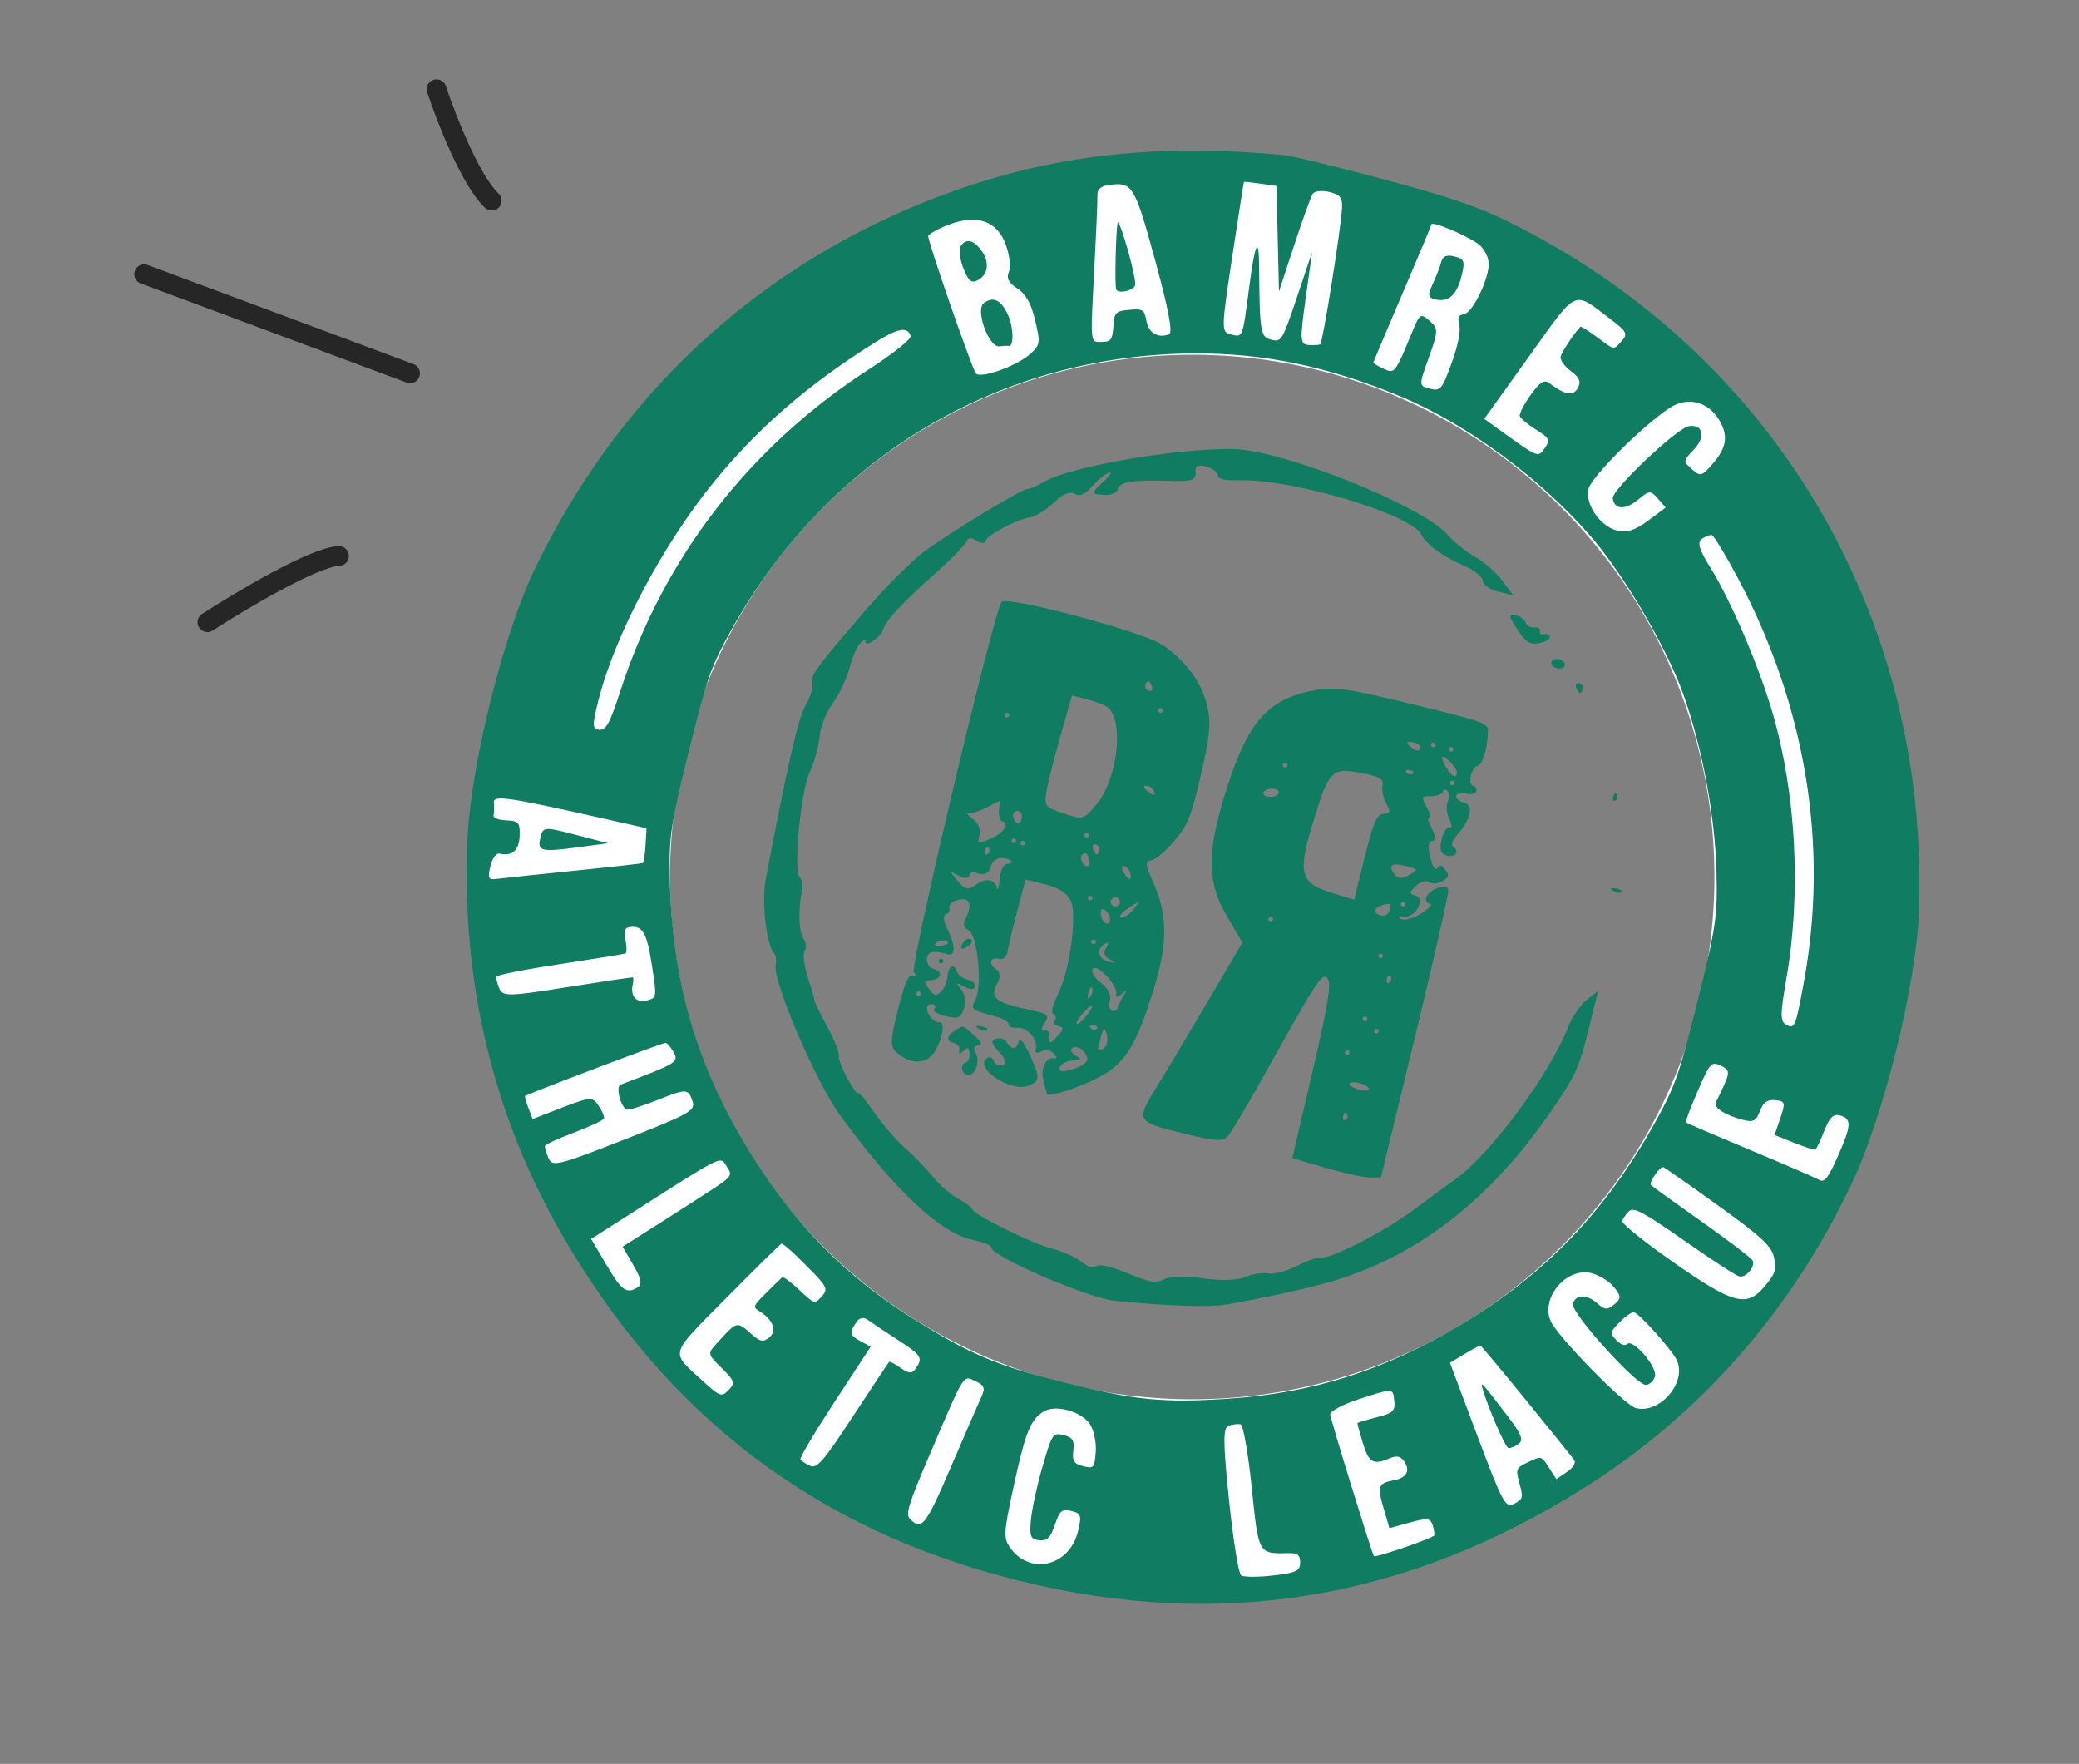 <svg width="211" height="179" viewBox="0 0 211 179" fill="none" xmlns="http://www.w3.org/2000/svg">
<rect x="0" y="0" width="211" height="179" fill="#808080" stroke="none"/>
<path d="M21.047 63.145C24.456 60.939 31.901 56.506 34.407 56.421" stroke="#262626" stroke-width="2" stroke-linecap="round"/>
<path d="M14.626 27.826L41.618 37.887" stroke="#262626" stroke-width="2" stroke-linecap="round"/>
<path d="M44.304 9.053C45.274 11.982 47.754 18.343 49.912 20.36" stroke="#262626" stroke-width="2" stroke-linecap="round"/>
<circle cx="121" cy="89" r="63" stroke="white" stroke-width="20"/>
<path fill-rule="evenodd" clip-rule="evenodd" d="M130.345 15.744C117.915 14.569 107.629 15.633 97.473 19.146C78.301 25.776 63.347 39.095 54.368 57.536C51.127 64.193 47.781 77.554 47.439 85.206C46.801 99.499 50.027 113.068 56.924 125.097C67.59 143.702 82.835 155.296 103.328 160.391C123.821 165.487 142.721 162.381 160.857 150.939C172.585 143.54 181.79 133.062 187.919 120.134C191.201 113.213 194.502 99.841 194.756 92.441C195.788 62.355 179.867 35.671 152.995 22.45C149.985 20.968 146.865 19.912 140.379 18.18C135.64 16.914 131.125 15.818 130.345 15.744ZM136.201 21.131C136.093 23.244 134.246 34.792 133.992 34.939C133.865 35.013 133.333 35.043 132.81 35.005C131.939 34.941 131.914 34.549 132.515 30.258L133.168 25.581L131.63 30.159C130.153 34.559 130.051 34.728 129.025 34.473C127.918 34.197 127.842 33.74 127.788 26.977C127.763 23.82 127.366 24.665 126.788 29.106C126.105 34.357 126.149 34.242 124.952 33.944C123.934 33.691 123.937 33.49 125.053 26.104C125.683 21.935 126.221 18.495 126.249 18.461C126.277 18.427 127.031 18.505 127.925 18.636L129.551 18.873L129.678 24.229L129.805 29.585L131.347 24.886C132.194 22.301 133.043 19.953 133.233 19.668C133.423 19.382 134.184 19.299 134.923 19.483C136.027 19.757 136.256 20.052 136.201 21.131ZM150.002 24.736C150.517 25.092 151.001 25.912 151.079 26.558C151.258 28.049 149.48 31.786 148.537 31.903C148.011 31.968 147.907 32.233 148.102 33.006C148.26 33.631 147.957 35.121 147.316 36.876C146.339 39.55 146.201 39.711 145.125 39.444C143.985 39.16 143.984 39.137 145.009 36.292C145.931 33.731 145.959 33.351 145.269 32.726C144.159 31.722 144.138 31.733 143.287 33.784C141.568 37.925 141.552 37.945 140.409 37.417C139.824 37.147 139.363 36.856 139.384 36.771C139.405 36.686 140.725 33.566 142.317 29.838C143.908 26.111 145.244 22.929 145.284 22.768C145.368 22.428 148.634 23.79 150.002 24.736ZM146.266 26.599C146.149 27.069 145.766 28.062 145.414 28.807C144.876 29.948 144.913 30.195 145.652 30.379C146.986 30.71 147.849 29.955 148.325 28.042C148.709 26.498 148.632 26.279 147.617 26.027C146.807 25.826 146.417 25.991 146.266 26.599ZM117.215 26.333C118.598 31.371 119.054 33.801 118.64 33.941C117.473 34.332 116.579 33.79 116.349 32.549C116.138 31.416 115.977 31.313 114.6 31.441C113.223 31.567 113.075 31.723 112.993 33.133C112.916 34.447 112.742 34.688 111.861 34.698C110.61 34.714 110.652 35.115 111.072 27.105C111.258 23.558 111.396 20.269 111.379 19.797C111.358 19.219 111.727 18.886 112.51 18.778C114.939 18.441 115.131 18.748 117.215 26.333ZM163.427 32.368C165.115 33.649 165.238 33.883 164.594 34.596C163.732 35.55 163.917 35.579 162.039 34.182C161.202 33.559 160.462 33.103 160.395 33.169C159.81 33.745 158.514 35.689 158.394 36.173C158.311 36.507 158.774 37.172 159.422 37.652C160.315 38.312 160.488 38.732 160.133 39.383C159.668 40.236 158.836 40.088 157.203 38.858C156.719 38.494 156.255 38.801 155.337 40.093C154.665 41.039 154.175 41.999 154.248 42.227C154.321 42.456 155.037 43.056 155.838 43.562C157.356 44.519 157.399 44.644 156.583 45.751C156.138 46.356 155.807 46.224 153.363 44.467L150.64 42.509L155.147 36.22C160.19 29.185 159.596 29.462 163.427 32.368ZM113.435 22.61C113.244 23.398 113.119 29.107 113.287 29.388C113.561 29.843 115.081 29.481 115.212 28.929C115.28 28.642 114.933 27 114.441 25.281C113.949 23.561 113.496 22.359 113.435 22.61ZM102.09 24.852C102.457 25.865 102.593 27.096 102.392 27.59C102.126 28.245 102.359 28.699 103.257 29.276C104.106 29.821 104.663 30.819 105.057 32.498C105.597 34.806 105.573 34.98 104.589 35.892C103.223 37.158 99.372 38.517 99.016 37.858C98.394 36.708 94.113 24.336 94.207 23.96C94.263 23.735 95.21 23.209 96.311 22.791C99.18 21.7 101.211 22.424 102.09 24.852ZM174.469 42.604C175.438 44.214 175.258 45.428 173.805 47.083C172.655 48.392 172.584 48.404 171.54 47.46C170.832 46.819 170.849 46.732 171.901 45.635C173.122 44.362 172.87 43.061 171.438 43.238C170.241 43.386 163.578 49.691 163.686 50.573C163.83 51.74 164.963 51.785 166.283 50.678C167.375 49.763 167.529 49.756 168.26 50.597L169.053 51.509L167.254 52.844C165.942 53.816 165.099 54.09 164.146 53.853C162.385 53.415 160.835 51.155 161.224 49.59C161.528 48.369 166.756 43.164 169.455 41.395C171.244 40.223 173.342 40.728 174.469 42.604ZM97.532 24.931C97.3 25.264 97.402 26.278 97.759 27.186C98.278 28.504 98.564 28.762 99.179 28.465C100.244 27.951 100.465 26.708 99.695 25.561C98.897 24.373 98.087 24.137 97.532 24.931ZM142.15 40.235C148.884 43.03 156.441 48.603 161.535 54.532C164.862 58.403 169.153 65.737 170.828 70.413C172.762 75.812 174.074 82.844 174.21 88.543C174.317 93.015 174.161 94.079 172.285 101.616C170.448 109.002 170.018 110.228 167.984 113.893C162.991 122.888 156.84 129.3 148.299 134.414C140.545 139.057 133.237 141.38 124.599 141.946C118.086 142.373 115.231 142.098 108.304 140.376C101.378 138.653 98.726 137.559 93.172 134.132C85.805 129.587 80.435 124.111 75.759 116.379C70.608 107.86 68.176 99.314 67.977 89.028C67.895 84.837 68.09 83.552 69.925 76.166C71.798 68.628 72.158 67.615 74.347 63.713C84.111 46.31 101.569 35.948 121.265 35.865C128.319 35.836 134.836 37.199 142.15 40.235ZM99.845 30.758C98.959 31.411 100.347 35.28 101.421 35.147C101.831 35.097 102.253 35.077 102.357 35.102C102.907 35.239 102.887 33.263 102.325 32.014C101.614 30.43 100.829 30.033 99.845 30.758ZM92.42 34.098C92.515 34.395 90.637 35.9 88.246 37.441C76.109 45.266 67.37 56.551 62.978 70.074C61.891 73.419 61.528 74.095 60.834 74.057C60.11 74.017 60.095 73.629 60.718 71.129C62.375 64.481 67.322 55.151 72.582 48.754C76.997 43.384 81.939 39.097 88.521 34.929C91.122 33.282 92.093 33.075 92.42 34.098ZM176.356 58.618C183.291 71.644 185.621 85.854 183.083 99.632C182.246 104.178 182.158 104.404 181.374 104.042C180.655 103.71 180.647 103.08 181.311 99.257C182.823 90.55 182.292 80.524 179.884 72.289C178.524 67.639 175.668 60.957 173.649 57.702C172.441 55.755 172.227 55.055 172.724 54.688C173.081 54.426 173.538 54.252 173.74 54.303C173.942 54.353 175.119 56.295 176.356 58.618ZM125.107 45.562C119.222 45.495 108.607 47.348 105.954 48.904C105.21 49.341 104.461 49.662 104.289 49.619C103.871 49.515 96.684 53.865 93.824 55.953C92.575 56.865 89.821 59.627 87.703 62.09C82.709 67.903 82.198 68.61 82.442 69.373C82.554 69.723 82.253 70.703 81.773 71.548C80.999 72.912 79.996 77.279 77.711 89.234C77.284 91.469 77.784 95.927 78.55 96.712C78.756 96.923 78.835 97.456 78.725 97.896C78.352 99.4 82.778 109.772 85.229 113.137C90.812 120.803 95.426 125.137 98.742 125.832C99.816 126.058 100.658 126.392 100.612 126.577C100.407 127.401 110.369 131.725 113.107 132.001C118.531 132.546 122.764 132.683 124.562 132.369C128.389 131.702 132.705 130.756 135.047 130.072C143.787 127.519 151.101 121.887 157.306 112.93C159.856 109.248 160.273 108.361 161.178 104.682L162.193 100.559L161.025 101.479C160.383 101.985 159.508 103.292 159.081 104.383C157.234 109.096 151.079 117.351 147.657 119.703C147.094 120.09 145.217 121.467 143.485 122.763C140.465 125.023 134.94 127.846 133.942 127.638C133.679 127.584 132.604 127.97 131.552 128.496C130.5 129.022 129.204 129.354 128.672 129.232C128.14 129.111 127.121 129.269 126.408 129.584C125.628 129.929 123.919 129.985 122.112 129.727C120.423 129.485 118.686 129.526 118.138 129.82C117.333 130.252 116.708 130.152 114.514 129.24C112.782 128.519 111.665 128.257 111.291 128.482C110.907 128.714 110.377 128.556 109.679 128.001C109.107 127.547 107.807 126.968 106.79 126.715C104.755 126.209 98.907 123.321 98.668 122.704C98.586 122.49 97.942 122.014 97.239 121.645C96.535 121.276 95.375 120.263 94.66 119.392C93.946 118.522 92.672 117.212 91.83 116.481C90.989 115.749 89.595 114.133 88.734 112.887C87.873 111.641 87.133 110.764 87.09 110.937C87.047 111.11 86.561 110.44 86.009 109.448C85.458 108.456 85.065 107.41 85.137 107.123C85.208 106.836 84.67 105.5 83.941 104.153C83.211 102.807 82.635 101.625 82.659 101.526C82.684 101.427 82.385 100.38 81.994 99.199C81.604 98.018 81.458 96.804 81.669 96.501C81.88 96.198 81.823 95.638 81.542 95.256C81.07 94.614 81.003 92.349 81.394 90.287C81.483 89.814 81.375 89.228 81.154 88.983C80.496 88.256 81.274 80.303 82.199 78.294C82.649 77.317 83.091 75.727 83.181 74.76C83.284 73.66 83.795 72.379 84.544 71.338C85.203 70.422 85.962 68.806 86.229 67.747C86.497 66.687 86.991 65.562 87.327 65.246C87.663 64.931 87.897 64.852 87.847 65.072C87.68 65.796 89.399 64.692 89.609 63.94C89.877 62.986 91.373 61.373 95.029 58.094C96.656 56.637 98.047 55.198 98.122 54.896C98.207 54.554 98.576 54.542 99.097 54.863C99.599 55.171 99.988 55.171 100.065 54.863C100.213 54.264 103.26 52.669 104.581 52.498C105.075 52.433 106.128 51.774 106.922 51.033C107.911 50.109 108.588 49.822 109.078 50.119C109.569 50.417 110.117 50.182 110.834 49.365C111.407 48.713 112.173 48.084 112.536 47.968C112.899 47.852 112.702 48.217 112.096 48.779C110.68 50.094 110.679 50.15 112.099 50.227C112.755 50.263 113.363 50.005 113.451 49.652C113.64 48.893 114.88 48.688 118.629 48.795C120.971 48.862 121.388 48.735 121.34 47.971C121.295 47.26 121.523 47.128 122.414 47.349C123.036 47.504 123.565 47.89 123.59 48.207C123.624 48.641 124.231 48.773 126.036 48.745C131.408 48.657 143.176 52.2 144.234 54.222C144.796 55.297 146.492 56.52 148.808 57.519C149.686 57.897 150.445 58.538 150.494 58.942C150.549 59.384 151.182 59.825 152.08 60.047L153.575 60.416L152.489 58.949C151.892 58.141 150.643 57.047 149.713 56.517C148.783 55.986 147.541 54.989 146.952 54.301C144.422 51.346 130.107 45.619 125.107 45.562ZM153.286 62.551C153.252 62.688 153.652 63.404 154.175 64.142C154.956 65.245 155.331 65.444 156.275 65.255C156.908 65.128 157.366 64.84 157.294 64.613C157.221 64.387 156.942 64.272 156.673 64.358C156.404 64.444 156.236 64.304 156.3 64.046C156.364 63.789 156.103 63.617 155.718 63.665C155.335 63.712 154.939 63.498 154.841 63.189C154.657 62.615 153.399 62.099 153.286 62.551ZM157.452 67.193C157.39 67.444 157.646 67.726 158.022 67.819C158.398 67.912 158.756 67.784 158.818 67.533C158.881 67.282 158.624 67.001 158.249 66.907C157.873 66.814 157.514 66.943 157.452 67.193ZM159.959 69.753C160.052 70.042 160.218 70.301 160.328 70.329C160.439 70.356 160.58 70.173 160.642 69.923C160.705 69.672 160.538 69.413 160.273 69.347C160.008 69.281 159.867 69.464 159.959 69.753ZM101.662 61.071C100.922 61.794 92.297 98.162 92.749 98.653C93.047 98.977 93.003 99.074 92.602 98.98C92.194 98.883 91.774 99.879 91.128 102.476C90.352 105.599 90.332 106.203 90.989 106.797C92.103 107.805 93.409 108.013 94.336 107.329C95.327 106.598 96.16 103.64 95.346 103.74C94.756 103.813 93.951 102.793 94.106 102.168C94.156 101.968 94.414 101.858 94.68 101.924C94.945 101.989 95.002 102.2 94.807 102.391C94.611 102.582 95.125 102.906 95.948 103.11C97.223 103.427 97.503 103.314 97.83 102.349C98.049 101.7 97.935 100.874 97.564 100.419C96.974 99.695 97.002 99.67 97.876 100.137C98.443 100.44 98.888 100.442 98.963 100.141C99.033 99.861 98.692 99.533 98.206 99.412C97.719 99.291 97.246 98.956 97.153 98.667C96.85 97.718 96.256 97.937 96.175 99.028C96.131 99.617 95.828 100.344 95.501 100.645C94.993 101.112 94.819 101.073 94.302 100.369C93.737 99.601 93.752 99.542 94.525 99.469C95.577 99.37 95.73 98.566 94.745 98.315C94.334 98.21 94.034 97.751 94.078 97.297C94.151 96.538 94.694 96.424 96.225 96.845C96.99 97.056 96.963 95.893 96.167 94.332C95.766 93.546 95.686 92.886 95.98 92.793C96.263 92.702 96.432 92.434 96.357 92.198C96.153 91.561 97.737 90.93 98.241 91.446C98.489 91.7 98.433 92.343 98.112 92.948C97.686 93.746 97.737 94.108 98.318 94.425C99.232 94.924 99.72 100.142 98.98 101.499C98.478 102.419 98.552 102.477 101.22 103.222C101.903 103.414 102.419 103.748 102.365 103.965C102.311 104.182 102.71 104.331 103.251 104.296C104.28 104.231 105.369 105.5 105.125 106.481C105.027 106.872 105.188 106.93 105.695 106.686C106.142 106.469 106.606 106.561 106.963 106.934C107.274 107.26 107.293 107.468 107.003 107.401C106.164 107.204 105.568 108.451 105.905 109.695C106.077 110.326 106.233 110.917 106.252 111.008C106.338 111.418 109.917 110.245 111.758 109.204C114.249 107.794 115.288 106.101 117.011 100.65C118.546 95.791 118.543 92.855 117 89.444C116.24 87.764 116.212 87.382 116.843 87.305C117.265 87.252 118.318 86.371 119.184 85.345C120.557 83.718 120.901 82.86 121.886 78.616C122.793 74.702 122.919 73.342 122.53 71.665C121.969 69.244 120.295 66.976 117.907 65.4C115.928 64.095 102.288 60.46 101.662 61.071ZM133.541 70.023C128.836 70.85 126.754 73.093 124.632 79.621C122.459 86.304 122.424 89.371 124.482 92.898L126.093 95.659L122.413 101.903C120.39 105.336 118.191 109.021 117.527 110.089C115.239 113.769 115.263 113.817 119.923 114.976C123.35 115.828 124.104 115.88 124.619 115.297C124.955 114.915 126.513 112.307 128.079 109.502C133.872 99.126 134.213 98.605 134.751 99.337C135.133 99.856 134.776 102.026 133.201 108.769L131.154 117.527L134.531 118.511C136.388 119.052 138.413 119.493 139.03 119.492L140.153 119.49L143.606 105.239C145.504 97.4 147.025 90.718 146.985 90.388C146.929 89.921 146.687 89.86 145.906 90.115C144.808 90.473 144.306 91.514 145.133 91.719C145.417 91.79 144.986 92.248 144.173 92.738C143.361 93.227 142.459 93.455 142.168 93.245C141.814 92.99 141.89 92.913 142.396 93.013C143.636 93.259 144.795 91.151 143.586 90.851C143.012 90.708 143.03 90.553 143.699 89.905C144.139 89.479 144.746 89.302 145.046 89.512C145.347 89.723 145.95 89.679 146.387 89.416C147.061 89.01 147.107 88.834 146.685 88.261C146.31 87.75 146.108 87.713 145.856 88.11C145.674 88.398 145.361 87.905 145.164 87.014C144.908 85.864 144.968 85.377 145.372 85.339C145.743 85.304 145.724 84.87 145.317 84.091C144.973 83.435 144.859 82.939 145.061 82.989C145.264 83.04 145.155 82.568 144.82 81.94C144.223 80.826 144.234 80.799 145.273 80.786C145.859 80.779 146.386 80.58 146.444 80.344C146.503 80.108 146.709 80.076 146.902 80.274C147.095 80.472 147.106 80.978 146.925 81.397C146.744 81.817 146.821 82.598 147.096 83.132C147.378 83.681 147.379 84.049 147.099 83.98C146.826 83.912 146.467 84.476 146.302 85.234C146.079 86.253 146.22 86.665 146.842 86.82C147.723 87.039 148.191 86.385 147.479 85.93C147.227 85.768 147.401 85.282 147.932 84.671C149.316 83.077 149.585 81.694 148.56 81.439C148.075 81.318 147.728 81.014 147.791 80.764C147.853 80.513 148.314 80.41 148.815 80.534C149.316 80.659 149.777 80.556 149.839 80.305C149.902 80.054 149.748 79.798 149.497 79.736C148.921 79.593 149.315 77.907 149.974 77.695C150.49 77.53 150.898 76.234 151.004 74.423C151.066 73.36 151 73.334 143.438 71.488C136.858 69.881 135.498 69.68 133.541 70.023ZM145.679 75.641C145.648 75.766 145.52 75.843 145.395 75.812C145.27 75.781 145.193 75.653 145.224 75.527C145.255 75.402 145.383 75.325 145.508 75.356C145.633 75.387 145.71 75.515 145.679 75.641ZM147.501 76.094C147.47 76.219 147.342 76.296 147.217 76.265C147.091 76.234 147.014 76.106 147.046 75.98C147.077 75.855 147.205 75.778 147.33 75.809C147.455 75.84 147.532 75.968 147.501 76.094ZM144.146 75.971C144.086 76.213 143.759 76.217 143.419 75.98C143.079 75.742 142.821 75.467 142.845 75.368C142.87 75.27 143.197 75.266 143.573 75.359C143.949 75.452 144.207 75.728 144.146 75.971ZM163.728 80.854C163.645 81.188 163.748 81.359 163.956 81.234C164.164 81.108 164.232 80.834 164.107 80.626C163.982 80.417 163.811 80.52 163.728 80.854ZM116.929 69.703C117.022 69.992 116.88 70.174 116.615 70.108C116.35 70.042 116.184 69.783 116.246 69.533C116.308 69.282 116.449 69.099 116.56 69.127C116.671 69.154 116.837 69.413 116.929 69.703ZM147.875 78.481C147.743 79.013 147.319 78.782 146.78 77.885C146.073 76.71 146.297 76.414 147.191 77.339C147.615 77.777 147.922 78.291 147.875 78.481ZM118.013 72.15C117.982 72.275 117.854 72.353 117.729 72.321C117.604 72.29 117.527 72.162 117.558 72.037C117.589 71.912 117.717 71.834 117.842 71.865C117.967 71.897 118.044 72.025 118.013 72.15ZM143.349 78.53C143.14 78.655 142.867 78.588 142.741 78.379C142.616 78.17 142.787 78.068 143.121 78.151C143.455 78.234 143.557 78.404 143.349 78.53ZM147.619 79.511C147.588 79.636 147.46 79.713 147.334 79.682C147.209 79.651 147.132 79.523 147.163 79.398C147.194 79.272 147.322 79.195 147.448 79.226C147.573 79.258 147.65 79.386 147.619 79.511ZM112.564 71.891C114.077 73.555 113.349 79.131 111.296 81.617C110.001 83.184 109.913 83.209 107.969 82.558C106.096 81.931 105.987 81.799 106.191 80.418C106.311 79.608 106.946 77.064 107.603 74.765L108.796 70.584L110.472 71.008C111.392 71.242 112.334 71.639 112.564 71.891ZM140.314 79.714C140.21 80.132 140.368 80.93 140.665 81.485C141.165 82.419 141.145 82.502 140.389 82.595C139.713 82.679 139.388 83.436 138.502 87.001L137.431 91.307L135.085 90.577C131.938 89.599 131.686 88.612 133.264 83.444C134.946 77.94 135.118 77.788 138.782 78.58C140.106 78.866 140.46 79.128 140.314 79.714ZM130.655 77.713C130.624 77.839 130.496 77.916 130.371 77.885C130.245 77.853 130.169 77.725 130.2 77.6C130.231 77.475 130.359 77.398 130.484 77.429C130.609 77.46 130.686 77.588 130.655 77.713ZM102.418 72.629C102.387 72.754 102.259 72.831 102.134 72.8C102.009 72.769 101.932 72.641 101.963 72.516C101.994 72.39 102.122 72.313 102.247 72.344C102.372 72.375 102.449 72.503 102.418 72.629ZM129.691 80.62C129.474 80.832 128.988 80.929 128.613 80.836C128.237 80.742 128.107 80.492 128.324 80.28C128.542 80.068 129.027 79.971 129.402 80.064C129.778 80.157 129.908 80.407 129.691 80.62ZM163.689 90.371C163.985 90.585 164.382 90.666 164.571 90.552C164.76 90.439 164.518 90.264 164.033 90.165C163.497 90.054 163.362 90.136 163.689 90.371ZM117.167 80.404C117.262 80.702 117.06 80.733 116.693 80.477C115.98 79.978 115.917 79.615 116.572 79.778C116.808 79.837 117.075 80.118 117.167 80.404ZM143.013 88.792C142.325 89.195 141.884 89.19 141.567 88.776C140.826 87.81 141.181 87.51 142.638 87.872C143.933 88.194 143.952 88.242 143.013 88.792ZM101.722 83.346C102.535 83.548 101.823 84.588 100.506 85.123C99.209 85.65 99.183 85.64 99.413 84.715C99.552 84.158 99.269 83.492 98.727 83.1C98.219 82.734 98.032 82.476 98.311 82.528C98.59 82.581 99.417 82.317 100.15 81.942L101.482 81.259L101.39 82.25C101.339 82.795 101.489 83.288 101.722 83.346ZM142.623 91.821C142.592 91.947 142.464 92.024 142.339 91.993C142.214 91.962 142.137 91.834 142.168 91.708C142.199 91.583 142.327 91.506 142.452 91.537C142.578 91.568 142.655 91.696 142.623 91.821ZM103.675 83.134C103.578 83.525 103.325 83.667 103.113 83.45C102.901 83.233 102.776 82.862 102.834 82.626C102.893 82.39 103.146 82.248 103.396 82.31C103.647 82.373 103.772 82.743 103.675 83.134ZM141.03 92.393C140.937 92.769 140.553 93.001 140.177 92.907C138.992 92.612 139.599 91.809 141.078 91.717C141.145 91.713 141.124 92.017 141.03 92.393ZM110.514 84.806C110.483 84.931 110.355 85.008 110.23 84.977C110.104 84.946 110.027 84.818 110.058 84.693C110.09 84.567 110.218 84.49 110.343 84.521C110.468 84.552 110.545 84.681 110.514 84.806ZM111.597 86.285C111.535 86.536 111.394 86.719 111.283 86.691C111.172 86.664 111.006 86.405 110.914 86.115C110.821 85.826 110.963 85.644 111.228 85.71C111.493 85.775 111.659 86.034 111.597 86.285ZM110.486 87.859C110.034 88.131 109.456 87.114 109.846 86.733C110.111 86.473 110.334 86.579 110.479 87.03C110.601 87.415 110.605 87.787 110.486 87.859ZM103.115 85.386C103.084 85.512 102.956 85.589 102.831 85.558C102.706 85.527 102.629 85.398 102.66 85.273C102.691 85.148 102.819 85.071 102.944 85.102C103.069 85.133 103.146 85.261 103.115 85.386ZM104.026 85.613C103.995 85.738 103.867 85.815 103.742 85.784C103.617 85.753 103.54 85.625 103.571 85.5C103.602 85.374 103.73 85.297 103.855 85.328C103.98 85.359 104.057 85.488 104.026 85.613ZM114.684 88.537C114.963 89.41 114.518 89.411 114.041 88.538C113.804 88.107 113.813 87.804 114.059 87.865C114.304 87.926 114.586 88.229 114.684 88.537ZM100.214 86.682C100.005 86.807 99.903 86.636 99.986 86.302C100.069 85.968 100.239 85.865 100.365 86.074C100.49 86.283 100.422 86.556 100.214 86.682ZM129.192 93.322C129.161 93.448 129.033 93.525 128.908 93.493C128.783 93.462 128.706 93.334 128.737 93.209C128.768 93.084 128.896 93.006 129.021 93.038C129.147 93.069 129.224 93.197 129.192 93.322ZM102.201 87.68C101.83 87.717 101.545 88.315 101.455 89.243C101.374 90.069 101.251 90.459 101.18 90.108C101.006 89.245 100.033 89.061 99.136 89.721C98.221 90.395 97.957 90.333 97.054 89.228C96.358 88.377 96.367 88.364 97.294 88.86C97.861 89.163 98.307 89.165 98.382 88.864C98.451 88.584 98.656 88.418 98.836 88.494C99.796 88.9 100.353 88.716 100.548 87.93C100.668 87.447 101.145 87.061 101.608 87.072C102.595 87.097 103.078 87.591 102.201 87.68ZM140.352 97.065C140.321 97.19 140.193 97.267 140.068 97.236C139.943 97.205 139.866 97.077 139.897 96.952C139.928 96.826 140.056 96.749 140.181 96.78C140.307 96.811 140.384 96.939 140.352 97.065ZM113.652 91.636C113.59 91.887 113.334 92.041 113.083 91.979C112.833 91.917 112.679 91.66 112.741 91.41C112.803 91.159 113.059 91.005 113.31 91.067C113.56 91.129 113.714 91.386 113.652 91.636ZM114.905 92.432C114.512 92.867 113.995 93.174 113.756 93.114C113.516 93.055 113.774 92.683 114.327 92.288C114.881 91.894 115.398 91.587 115.476 91.606C115.555 91.626 115.298 91.997 114.905 92.432ZM108.64 91.353C109.367 92.713 108.599 98.447 107.354 100.952C106.782 102.102 106.648 102.759 106.946 102.948C107.19 103.103 107.227 103.389 107.029 103.583C106.83 103.777 106.994 104.017 107.394 104.117C108.011 104.27 107.997 104.43 107.3 105.182C106.586 105.952 106.483 105.957 106.51 105.222C106.528 104.758 106.298 104.455 106 104.551C105.655 104.662 105.659 104.397 106.013 103.82C106.539 102.965 106.434 102.888 104.075 102.383C101.047 101.734 100.456 101.216 101.185 99.848C101.562 99.14 101.537 98.678 101.107 98.377C100.284 97.802 100.481 97.074 101.397 97.302C101.86 97.417 102.173 97.11 102.284 96.433C102.379 95.858 102.823 94.008 103.272 92.323L104.087 89.258L106.066 89.75C107.464 90.098 108.22 90.569 108.64 91.353ZM110.862 91.185C110.831 91.31 110.703 91.387 110.578 91.356C110.453 91.325 110.376 91.197 110.407 91.072C110.438 90.946 110.566 90.869 110.691 90.9C110.817 90.931 110.894 91.059 110.862 91.185ZM140.982 99.722C140.773 99.847 140.67 99.677 140.753 99.343C140.836 99.008 141.007 98.906 141.133 99.114C141.258 99.323 141.19 99.596 140.982 99.722ZM112.66 93.235C112.729 94.123 111.831 93.717 111.719 92.809C111.659 92.323 111.813 92.14 112.118 92.334C112.391 92.507 112.635 92.912 112.66 93.235ZM175.042 109.977C174.711 110.731 174.311 111.567 174.153 111.834C173.834 112.373 175.071 113.182 176.94 113.657C177.936 113.91 178.245 113.743 178.617 112.75C178.949 111.863 179.372 111.563 180.173 111.646C181.183 111.75 181.225 111.9 180.689 113.468L180.104 115.177L182.081 115.97C183.169 116.406 184.142 116.72 184.244 116.668C184.346 116.617 184.75 115.765 185.141 114.775C185.677 113.422 186.058 113.027 186.678 113.181C187.948 113.497 187.928 114.165 186.559 117.263C185.533 119.588 185.163 120.052 184.601 119.724C184.219 119.502 181.048 118.127 177.553 116.67C174.059 115.212 171.152 113.963 171.095 113.894C171.037 113.824 171.582 112.396 172.305 110.719C173.535 107.867 173.685 107.701 174.632 108.138C175.502 108.54 175.56 108.799 175.042 109.977ZM65.517 85.768C65.462 86.713 65.337 87.529 65.241 87.58C65.145 87.632 61.94 87.991 58.12 88.378C54.3 88.765 50.78 89.136 50.298 89.203C49.576 89.301 49.484 89.072 49.774 87.906C49.979 87.081 50.364 86.546 50.697 86.625C51.986 86.928 52.699 86.291 52.74 84.799C52.777 83.461 52.644 83.31 51.38 83.251C50.548 83.213 50.028 82.994 50.098 82.711C50.163 82.45 50.174 81.89 50.122 81.467C50.021 80.651 51.466 80.86 61.432 83.106L65.617 84.049L65.517 85.768ZM111.209 95.627C111.178 95.752 111.05 95.829 110.924 95.798C110.799 95.767 110.722 95.639 110.753 95.514C110.785 95.388 110.913 95.311 111.038 95.343C111.163 95.374 111.24 95.502 111.209 95.627ZM112.196 96.314C111.957 96.657 112.109 97.07 112.567 97.318C113.233 97.68 113.232 97.72 112.56 97.601C111.654 97.441 111.261 96.586 111.835 96.025C112.422 95.451 112.664 95.645 112.196 96.314ZM138.766 103.447C138.735 103.572 138.607 103.649 138.481 103.618C138.356 103.587 138.279 103.459 138.31 103.333C138.341 103.208 138.469 103.131 138.595 103.162C138.72 103.193 138.797 103.321 138.766 103.447ZM139.905 104.698C139.874 104.823 139.746 104.9 139.621 104.869C139.496 104.838 139.419 104.71 139.45 104.585C139.481 104.459 139.609 104.382 139.734 104.413C139.86 104.445 139.937 104.573 139.905 104.698ZM54.848 85.002C54.503 86.391 54.894 86.488 58.718 85.973L61.72 85.569L58.426 84.715C55.207 83.882 55.125 83.888 54.848 85.002ZM113.291 100.897C113.214 101.226 113.424 101.217 113.826 100.876C114.376 100.409 114.407 100.443 114.009 101.082C113.746 101.504 113.484 102.038 113.427 102.268C113.369 102.498 113.118 102.636 112.867 102.574C112.617 102.511 112.516 102.04 112.644 101.527C112.791 100.934 112.454 100.276 111.72 99.724C111.084 99.246 110.715 98.618 110.899 98.33C111.304 97.694 113.492 100.042 113.291 100.897ZM98.061 95.343C97.852 95.468 97.629 95.783 97.564 96.042C97.493 96.328 97.712 96.353 98.12 96.108C98.49 95.885 98.714 95.57 98.616 95.408C98.519 95.247 98.269 95.217 98.061 95.343ZM96.195 95.714C96.17 95.813 95.802 95.937 95.376 95.989C94.932 96.044 94.768 95.922 94.992 95.704C95.367 95.337 96.287 95.345 96.195 95.714ZM110.651 101.145C110.415 101.473 110.334 101.338 110.444 100.801C110.544 100.316 110.718 100.074 110.832 100.263C110.946 100.452 110.864 100.849 110.651 101.145ZM136.948 106.867C136.917 106.992 136.789 107.069 136.664 107.038C136.538 107.007 136.461 106.879 136.493 106.754C136.524 106.628 136.652 106.551 136.777 106.582C136.902 106.613 136.979 106.741 136.948 106.867ZM95.274 97.473C95.243 97.599 95.32 97.727 95.445 97.758C95.57 97.789 95.698 97.712 95.729 97.587C95.76 97.461 95.683 97.333 95.558 97.302C95.433 97.271 95.305 97.348 95.274 97.473ZM110.222 103.128C109.78 103.685 109.354 104.033 109.276 103.902C109.115 103.636 110.506 101.987 110.824 102.065C110.935 102.093 110.664 102.571 110.222 103.128ZM138.932 110.558C138.89 110.729 138.369 110.717 137.776 110.531C137.183 110.345 136.82 110.073 136.969 109.928C137.313 109.591 139.035 110.143 138.932 110.558ZM111.276 104.437C111.067 104.562 110.794 104.494 110.668 104.286C110.543 104.077 110.713 103.974 111.047 104.057C111.381 104.14 111.484 104.311 111.276 104.437ZM112.313 106.01C112.115 106.49 111.337 106.783 111.448 106.335C111.975 104.217 112.04 104.094 112.271 104.789C112.404 105.191 112.423 105.74 112.313 106.01ZM174.439 122.384C178.839 125.555 179.821 126.473 180.057 127.642C180.304 128.867 180.174 129.26 179.093 130.549C177.268 132.724 175.909 132.353 169.672 127.981C166.84 125.996 164.575 124.166 164.639 123.916C164.704 123.666 165.013 123.216 165.327 122.916C165.798 122.464 166.764 122.977 170.903 125.875C173.656 127.803 176.18 129.448 176.513 129.53C177.17 129.694 178.114 128.622 177.901 127.956C177.828 127.728 175.498 125.94 172.721 123.981C169.945 122.023 167.618 120.345 167.551 120.252C167.344 119.971 168.476 118.334 168.803 118.442C168.971 118.497 171.507 120.271 174.439 122.384ZM93.456 100.893C93.425 101.019 93.297 101.096 93.172 101.065C93.047 101.034 92.97 100.906 93.001 100.78C93.032 100.655 93.16 100.578 93.285 100.609C93.41 100.64 93.487 100.768 93.456 100.893ZM66.148 97.861C66.674 101.237 66.67 101.268 65.627 101.532C64.532 101.809 63.936 101.067 64.234 99.799C64.309 99.485 64.295 99.209 64.204 99.186C64.113 99.164 61.119 99.611 57.549 100.18C51.644 101.121 51.025 101.133 50.678 100.315C50.469 99.821 50.331 99.279 50.373 99.111C50.415 98.943 53.332 98.368 56.857 97.834C60.381 97.299 63.367 96.814 63.49 96.755C63.615 96.697 63.613 96.093 63.487 95.412C63.314 94.48 63.406 94.152 63.86 94.084C65.2 93.88 65.641 94.608 66.148 97.861ZM110.354 107.453C110.396 107.787 109.752 108.254 108.925 108.49C107.753 108.824 107.454 108.784 107.572 108.309C107.655 107.974 108.221 107.666 108.83 107.625C109.774 107.561 109.826 107.49 109.188 107.137C108.776 106.909 108.594 106.57 108.786 106.383C109.227 105.952 110.256 106.653 110.354 107.453ZM136.557 113.627C136.349 113.752 136.246 113.581 136.329 113.247C136.412 112.913 136.583 112.81 136.708 113.019C136.834 113.227 136.766 113.501 136.557 113.627ZM99.273 104.364C99.569 104.578 99.966 104.659 100.155 104.545C100.344 104.432 100.102 104.257 99.617 104.157C99.081 104.047 98.946 104.129 99.273 104.364ZM103.381 105.714C103.173 106.549 102.634 106.558 102.139 105.735C101.952 105.424 101.5 105.289 101.089 105.42C100.528 105.6 100.596 105.899 101.393 106.761C102.145 107.572 102.239 107.927 101.745 108.085C101.362 108.208 100.985 108.036 100.874 107.687C100.766 107.35 100.481 107.192 100.24 107.337C98.64 108.301 102.721 110.996 104.49 110.143C105.574 109.62 105.575 109.377 104.505 107.029C103.908 105.718 103.499 105.24 103.381 105.714ZM97.001 104.534C96.072 105.093 95.996 105.639 96.82 105.844C97.196 105.937 97.442 106.271 97.368 106.585C97.268 107.013 97.368 107.028 97.77 106.644C98.204 106.23 98.325 106.281 98.401 106.907C98.454 107.333 98.267 107.755 97.986 107.846C97.426 108.025 97.559 108.932 98.168 109.083C98.87 109.258 99.488 107.844 99.082 106.992C98.755 106.309 98.802 106.138 99.331 106.095C99.741 106.062 99.588 105.695 98.918 105.104C97.639 103.976 97.83 104.034 97.001 104.534ZM68.248 106.581C68.975 107.79 68.933 107.818 62.982 110.071C62.447 110.274 63.014 112.443 63.642 112.599C63.865 112.655 65.225 112.23 66.663 111.656C69.7 110.445 69.86 110.451 70.296 111.792C70.594 112.708 69.955 113.062 63.353 115.649C56.62 118.287 56.051 118.426 55.668 117.531C55.44 116.999 55.277 116.442 55.305 116.294C55.334 116.146 56.677 115.528 58.291 114.92C59.905 114.313 61.263 113.668 61.308 113.487C61.353 113.305 61.099 112.724 60.743 112.195C60.135 111.289 59.918 111.301 57.078 112.395L54.058 113.558L53.617 112.412C53.375 111.782 53.233 111.24 53.301 111.209C54.831 110.507 67.358 105.779 67.556 105.828C67.711 105.867 68.022 106.205 68.248 106.581ZM163.818 130.631C164.551 131.556 164.553 131.773 163.829 132.378C163.13 132.962 162.863 132.945 162.114 132.266C161.071 131.323 159.878 131.352 159.636 132.325C159.414 133.219 166.133 140.658 167.06 140.543C167.451 140.495 167.859 140.089 167.967 139.642C168.195 138.696 165.722 135.833 165.155 136.387C164.922 136.614 164.496 136.467 164.049 136.004C163.361 135.293 163.38 135.192 164.391 134.163C164.98 133.564 165.637 133.118 165.85 133.171C166.406 133.309 169.716 137.027 170.185 138.039C171.225 140.285 168.472 143.503 166.03 142.896C164.903 142.616 158.097 135.671 157.387 134.077C156.326 131.695 158.999 128.556 161.535 129.205C162.329 129.408 163.357 130.05 163.818 130.631ZM72.216 120.747C71.019 121.533 68.498 123.151 66.614 124.343L63.188 126.511L64.275 128.383C65.12 129.841 65.209 130.348 64.678 130.668C63.568 131.336 63.081 130.97 61.497 128.278L59.994 125.725L63.131 123.724C73.744 116.952 73.043 117.307 73.747 118.356C74.367 119.28 74.306 119.375 72.216 120.747ZM154.918 142.14C157.407 145.193 159.59 147.909 159.77 148.175C159.965 148.463 159.664 148.95 159.026 149.379L157.955 150.1L157.194 148.919C156.435 147.742 156.43 147.741 155.115 148.369C153.837 148.98 153.81 149.047 154.216 150.545C154.608 151.992 154.573 152.124 153.679 152.604C152.795 153.078 152.516 152.565 149.939 145.706L147.156 138.296L148.632 137.407C149.444 136.918 150.172 136.534 150.251 136.553C150.329 136.573 152.43 139.087 154.918 142.14ZM150.478 140.966C151.099 143.036 152.769 146.86 153.087 146.938C153.283 146.987 153.746 146.804 154.116 146.532C154.649 146.14 154.427 145.564 153.051 143.761C150.328 140.193 150.207 140.062 150.478 140.966ZM141.482 141.915C141.642 143.215 141.484 143.378 139.599 143.861C138.605 144.116 137.78 144.368 137.767 144.422C137.753 144.476 137.991 145.356 138.295 146.379C138.899 148.408 139.367 148.7 140.942 148.026C141.712 147.696 142.104 147.75 142.461 148.236C143.195 149.235 142.802 149.975 141.399 150.237C139.857 150.524 139.76 150.836 140.467 153.214L141.02 155.077L143.074 154.512C144.829 154.028 145.164 154.058 145.383 154.72C145.524 155.145 145.608 155.631 145.57 155.8C145.507 156.081 139.537 158.133 139.434 157.909C139.06 157.088 135.011 143.954 135.002 143.531C134.996 143.208 136.294 142.518 137.886 141.998C141.283 140.888 141.355 140.886 141.482 141.915ZM80.349 126.994C80.824 127.42 81.865 128.447 82.662 129.275C83.919 130.582 84.016 130.887 83.394 131.576C82.68 132.365 82.669 132.362 81.135 130.915C80.287 130.116 79.502 129.532 79.391 129.618C79.28 129.704 78.549 130.416 77.767 131.199C76.38 132.589 76.366 132.635 77.161 133.124C78.491 133.942 78.881 135.135 78.026 135.765C77.389 136.234 77.156 136.171 76.099 135.24C74.786 134.086 74.785 134.087 72.772 136.294C71.8 137.359 71.809 137.415 73.15 138.735C74.63 140.19 74.675 140.375 73.76 141.251C73.24 141.749 72.926 141.613 71.446 140.251C67.957 137.04 67.765 137.741 73.801 131.631C76.765 128.629 79.257 126.183 79.338 126.196C79.419 126.208 79.874 126.567 80.349 126.994ZM91.138 135.989C93.559 137.561 93.698 137.793 92.906 138.926C92.563 139.418 92.237 139.396 91.413 138.824C90.834 138.421 90.308 138.139 90.243 138.197C90.178 138.255 88.531 140.737 86.581 143.713C83.592 148.275 82.909 149.066 82.221 148.755C81.773 148.551 81.329 148.259 81.234 148.105C81.139 147.952 82.706 145.313 84.715 142.242L88.368 136.657L87.329 136.104C86.235 135.52 86.179 135.234 86.946 134.135C87.246 133.707 87.661 133.637 88.081 133.946C88.446 134.214 89.822 135.134 91.138 135.989ZM127.042 150.99C127.732 157.717 127.713 157.682 130.673 157.613C131.706 157.588 131.947 157.769 131.957 158.573C131.967 159.409 131.536 159.614 129.202 159.882C127.68 160.057 126.222 160.052 125.961 159.869C125.701 159.687 125.149 156.248 124.734 152.228C124.123 146.304 124.118 144.87 124.706 144.675C125.105 144.542 125.648 144.484 125.912 144.545C126.176 144.607 126.684 147.507 127.042 150.99ZM99.579 141.807C99.291 142.432 97.893 145.649 96.473 148.956C93.944 154.844 93.526 155.369 92.349 154.137C91.886 153.652 92.187 152.679 94.398 147.515C97.98 139.152 97.718 139.57 99.007 140.166C99.922 140.589 100.017 140.86 99.579 141.807ZM110.591 144.48C110.998 145.047 111.275 146.314 111.208 147.295C111.092 148.972 111.014 149.062 109.925 148.791C108.999 148.561 108.8 148.244 108.933 147.214C109.066 146.191 108.866 145.866 107.963 145.641C106.862 145.368 106.791 145.471 105.832 148.742C105.286 150.603 104.749 153.042 104.639 154.161C104.467 155.913 104.583 156.213 105.466 156.303C106.281 156.387 106.612 156.062 107.061 154.734C107.548 153.295 107.783 153.099 108.738 153.336C109.733 153.584 109.801 153.806 109.391 155.457C108.537 158.893 104.646 159.881 102.608 157.18C101.814 156.128 101.833 155.653 102.86 150.916C104.069 145.328 104.581 144.052 105.936 143.235C107.127 142.518 109.672 143.199 110.591 144.48Z" fill="#107D62"/>
</svg>
